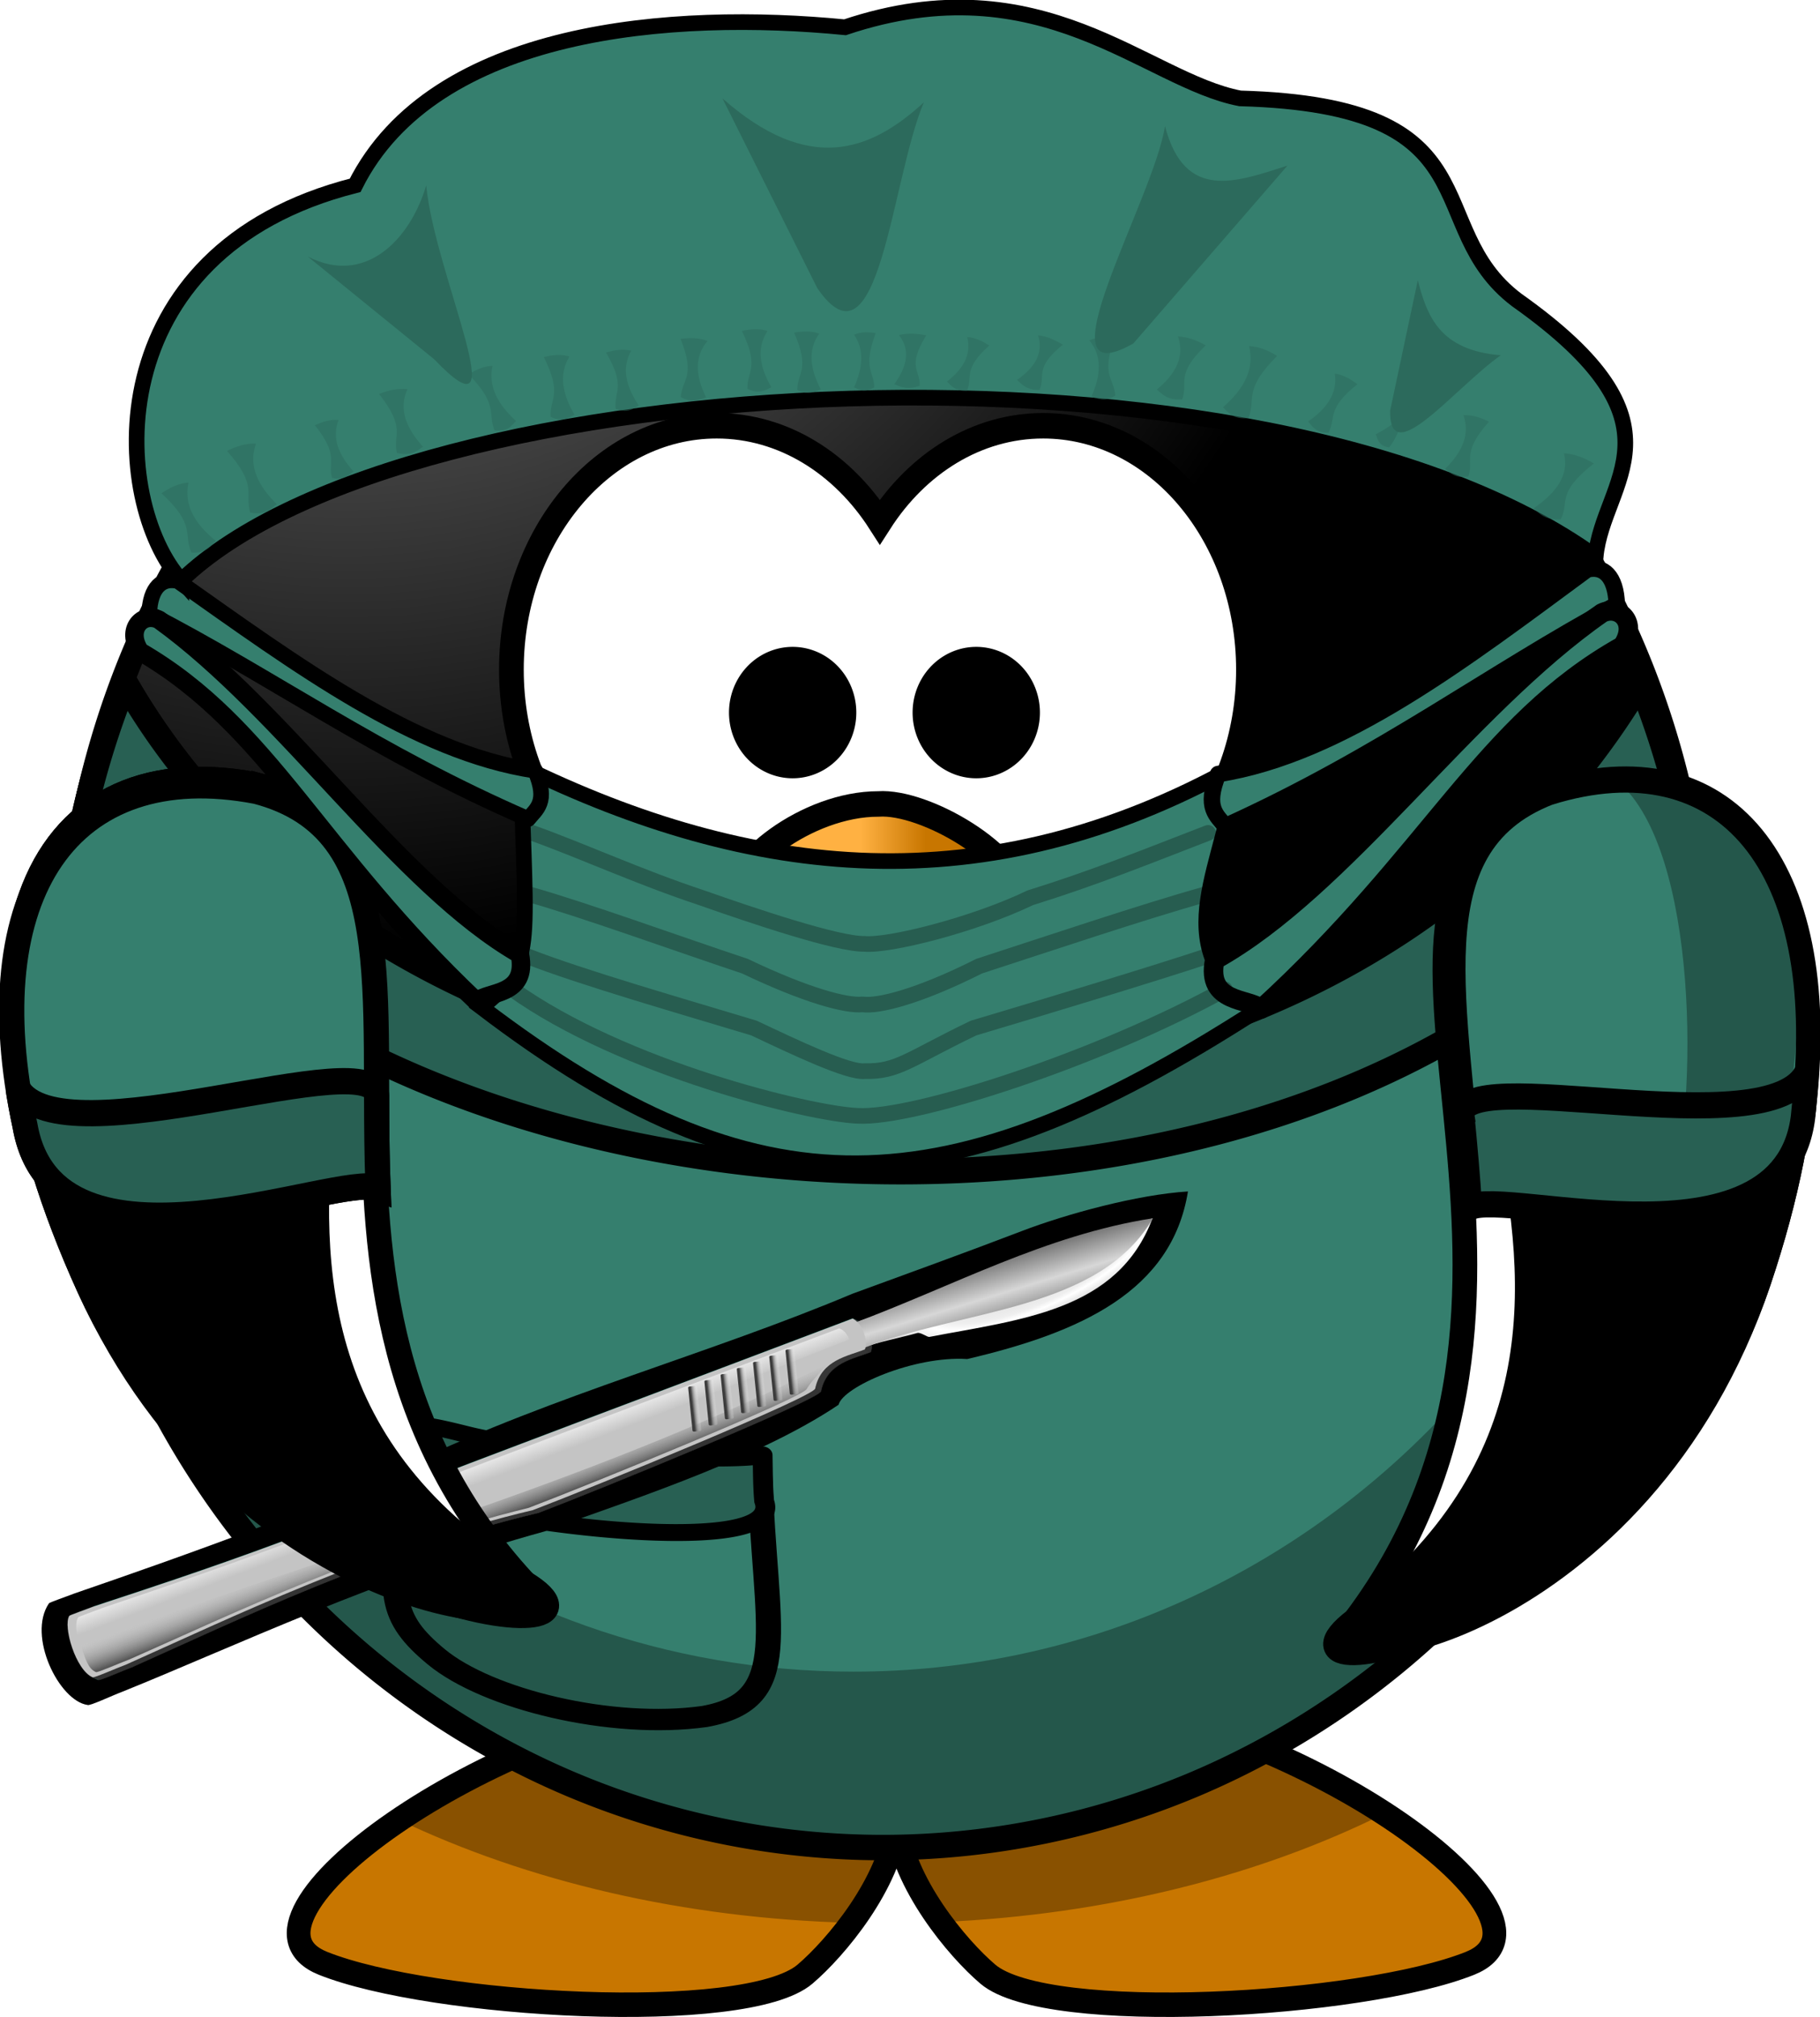 <svg xmlns="http://www.w3.org/2000/svg" xmlns:xlink="http://www.w3.org/1999/xlink" viewBox="0 0 116.34 128.91"><defs><linearGradient id="l" y2="602.47" gradientUnits="userSpaceOnUse" x2="247.72" gradientTransform="matrix(.47 0 0 .333 233.01 -313)" y1="602.48" x1="246.15"><stop offset="0" stop-color="#333"/><stop offset=".353" stop-color="#404040"/><stop offset="1" stop-color="#f2f2f2" stop-opacity=".15"/></linearGradient><linearGradient id="d" y2="537.41" gradientUnits="userSpaceOnUse" x2="359.47" gradientTransform="translate(-22.132 165.49) scale(.326)" y1="537.41" x1="346.24"><stop offset="0" stop-color="#ffb142"/><stop offset="1" stop-color="#c87600"/></linearGradient><linearGradient id="f" y2="645.91" xlink:href="D:\Vector_Art\my_folder\OCAL_dev\#linearGradient4349" gradientUnits="userSpaceOnUse" x2="94.967" gradientTransform="translate(338.94 -233.25) scale(.333)" y1="645.66" x1="93.454"/><linearGradient id="g" y2="644.93" spreadMethod="reflect" gradientUnits="userSpaceOnUse" x2="157.72" gradientTransform="translate(338.81 -233) scale(.333)" y1="635.54" x1="158.36"><stop offset="0" stop-color="#636363"/><stop offset="1" stop-color="#d7d7d7"/></linearGradient><linearGradient id="i" y2="644.21" gradientUnits="userSpaceOnUse" x2="18.244" gradientTransform="translate(-.5 -.25)" y1="640.28" x1="18.244"><stop offset="0" stop-color="#fff"/><stop offset="1" stop-color="#fff" stop-opacity="0"/></linearGradient><linearGradient id="k" y2="644.61" gradientUnits="userSpaceOnUse" x2="14.499" y1="653.36" x1="14.499"><stop offset="0"/><stop offset="1" stop-color="#fff" stop-opacity="0"/></linearGradient><linearGradient id="a"><stop offset="0" stop-color="#a5a5a5"/><stop offset="1"/></linearGradient><radialGradient id="c" gradientUnits="userSpaceOnUse" cy="483.45" cx="610.46" gradientTransform="matrix(0 -.482 .432 0 -151.97 551.35)" r="167.56"><stop offset="0" stop-color="#a5a5a5"/><stop offset="1"/></radialGradient><radialGradient id="e" spreadMethod="reflect" gradientUnits="userSpaceOnUse" cy="765.1" cx="176.5" gradientTransform="matrix(-.574 .032 -.01 -.184 504.14 116.07)" r="37.578"><stop offset="0" stop-color="#c9c9c9"/><stop offset=".395" stop-color="#efefef"/><stop offset=".446" stop-color="#fff"/><stop offset=".544" stop-color="#dedede"/><stop offset="1" stop-color="#fcfcfc"/></radialGradient><radialGradient id="o" xlink:href="#a" gradientUnits="userSpaceOnUse" cy="647.69" cx="371.45" gradientTransform="matrix(0 -.744 -.66 0 552.03 582.13)" r="59.255"/><radialGradient id="n" xlink:href="#a" gradientUnits="userSpaceOnUse" cy="622.49" cx="380.26" gradientTransform="matrix(0 -.744 .66 0 -364.7 582.13)" r="59.255"/><radialGradient id="b" gradientUnits="userSpaceOnUse" cy="-8.88" cx="414.68" gradientTransform="matrix(0 .28 -.609 0 101.73 -39.26)" r="123.55"><stop offset="0" stop-color="#ffb142"/><stop offset=".887" stop-color="#ffb141"/><stop offset="1" stop-color="#c87600"/></radialGradient><filter id="j" width="1.045" y="-.585" x="-.022" height="2.169" color-interpolation-filters="sRGB"><feGaussianBlur stdDeviation="1.762"/></filter><filter id="h" width="1.044" y="-.772" x="-.022" height="2.545" color-interpolation-filters="sRGB"><feGaussianBlur stdDeviation="1.811"/></filter></defs><g fill-rule="evenodd"><path d="M81.781 385.54c-15.668 1.613-33.638 14.291-26.495 17.056 7.143 2.765 27.873 3.918 31.79.692 2.013-1.657 5.614-5.808 6.038-9.704.425 3.895 4.016 8.047 6.028 9.704 3.917 3.226 24.658 2.073 31.8-.692 7.143-2.765-10.827-15.443-26.495-17.056-8.067.778-10.97 3.488-11.333 6.598-.363-3.11-3.265-5.82-11.333-6.598z" color="#000" stroke="#000" stroke-width="1.564" fill="url(#b)" transform="matrix(.969 0 0 1 -32.92 -277.12)"/><path d="M46.357 108.43c-7.455.792-15.44 4.249-20.827 7.892 8.16 3.892 18.136 6.291 28.95 6.567 1.385-1.88 2.627-4.187 2.862-6.415.233 2.207 1.446 4.493 2.813 6.364 10.637-.464 20.407-2.98 28.357-6.944-5.368-3.484-13.02-6.703-20.185-7.464-7.82.778-10.633 3.489-10.985 6.598-.352-3.11-3.165-5.82-10.986-6.598z" fill-opacity=".314"/></g><path d="M146.28 340.23a53.948 53.948 0 01-107.9 0 53.948 53.948 0 11107.9 0z" color="#000" stroke="#000" stroke-linecap="round" stroke-width="1.564" fill="url(#c)" transform="matrix(.969 0 0 1 -32.92 -277.12)"/><path d="M118.99 367.2a26.153 26.153 0 11-52.307 0 26.153 26.153 0 1152.307 0z" stroke="#000" stroke-linecap="round" stroke-width="1.629" fill="#fff" transform="matrix(.969 0 0 1 -32.92 -277.12)"/><path d="M106.81 48.11c.107 1.403.168 2.816.168 4.246 0 29.78-23.437 53.947-52.303 53.947-23.821 0-43.926-16.459-50.23-38.948 2.104 27.795 24.647 49.701 52.126 49.701 28.866 0 52.302-24.168 52.302-53.947 0-5.204-.728-10.237-2.063-14.999z" fill-opacity=".314"/><g stroke="#000" stroke-linecap="round" stroke-width="1.68"><path d="M218.35-139.76c0 7.281-1.452 14.559-4.24 21.285s-6.913 12.895-12.061 18.043a55.809 55.809 0 01-18.047 12.055c-6.728 2.786-14.005 4.233-21.286 4.233s-14.56-1.447-21.286-4.233a55.808 55.808 0 01-18.047-12.055 55.807 55.807 0 01-12.061-18.043 55.813 55.813 0 01-4.24-21.285 55.858 55.858 0 014.229-21.296c19.764 33.58 80.737 36.134 102.81 0a55.808 55.808 0 014.229 21.296z" fill="#357f6e" transform="matrix(.942 0 0 .968 -96.85 199.527)"/><path d="M108.55-152.47a55.592 55.592 0 012.76-8.589c19.765 33.58 80.738 36.134 102.81 0a55.64 55.64 0 012.95 9.427c-22.06 32.349-89.607 28.831-108.52-.838z" fill="#286053" transform="matrix(.942 0 0 .968 -96.85 199.527)"/></g><path d="M65.959 146.21c17.436 5.864 10.198 21.353 5.95 58.107-12.411-6.31-62.72-.59-68.907-14.41-2.614-22.43-1.111-28.25 8.68-36.01 11.019-8.74 36.125-12.9 54.277-7.69z" stroke-linejoin="round" fill-rule="evenodd" stroke="#000" stroke-linecap="round" stroke-width="5" fill="#357f6e" transform="matrix(.32 .032 .028 -.271 19.834 147.212)"/><path d="M73.358 197.85c-.574 3.456-.868 7.085-1.26 10.786-3.044-2.163-40.861-5.272-58.937-2.16-15.272 2.63-8.676.586-9.879-9.535a47.134 47.134 0 01-.619-4.462c9.981-6.073 76.55-8.543 70.695 5.372z" stroke-linejoin="round" fill-rule="evenodd" stroke="#000" stroke-linecap="round" stroke-width="3.953" fill="#286053" transform="matrix(.32 .032 .028 -.271 19.834 147.212)"/><path d="M81.252 304.33c-7.473 0-13.543 6.984-13.543 15.589s6.07 15.589 13.543 15.589c4.392 0 8.289-2.415 10.763-6.15 2.474 3.738 6.38 6.15 10.773 6.15 7.473 0 13.543-6.984 13.543-15.589s-6.07-15.589-13.543-15.589c-4.393 0-8.3 2.413-10.773 6.15-2.474-3.735-6.372-6.15-10.763-6.15z" stroke="#000" stroke-linecap="round" stroke-width="1.629" fill="#fff" transform="matrix(.969 0 0 1 -32.92 -277.12)"/><path d="M56.901 54.1c-4.573 0-9.544 4.297-9.345 7.01.199 2.714 8.152 14.02 9.941 14.02 1.79 0 8.75-11.08 8.55-14.247-.199-3.166-6.164-7.01-9.146-6.784z" fill-rule="evenodd" fill-opacity=".314"/><path d="M91.917 328.5c-4.718 0-9.846 3.897-9.64 6.359.204 2.461 8.41 12.718 10.255 12.718 1.846 0 9.026-10.051 8.82-12.923-.205-2.872-6.358-6.359-9.435-6.154z" fill-rule="evenodd" stroke="#000" stroke-width="1.629" fill="url(#d)" transform="matrix(.969 0 0 1 -32.92 -277.12)"/><path d="M89.648 322.66a3.385 3.385 0 01-6.77 0 3.385 3.385 0 116.77 0zM101.76 322.66a3.385 3.385 0 11-6.77 0 3.385 3.385 0 116.77 0z" stroke="#000" stroke-linecap="round" stroke-width="1.629" transform="matrix(.969 0 0 1 -32.92 -277.12)"/><path d="M106.92 48.64c.107 1.403.169 2.816.169 4.246 0 29.78-23.54 53.947-52.532 53.947-23.926 0-44.12-16.459-50.451-38.948C6.218 95.68 28.86 117.586 56.46 117.586c28.993 0 52.532-24.168 52.532-53.947 0-5.204-.732-10.237-2.072-14.999z" fill-opacity=".314"/><g><path d="M65.316 78.676c-3.69 1.412-7.107 2.642-10.836 4.01-9.146 3.846-18.993 6.45-28.173 10.832-6.253 3.158-20.872 8.07-21.54 8.315-.546.212-1.621.58-1.64.637-1.403 2.075.645 6.228 2.464 6.492.127.088 1.505-.571 2.259-.857 6.746-2.715 16.698-7.423 26.97-10.236 4.097-1.555 13.292-4.387 18.784-8.092.276-1.137 4.802-3.141 8.223-2.922 7.22-1.694 13.075-4.31 14.111-10.71-3.227.2-7.75 1.432-10.62 2.53z" color="#000"/><g transform="scale(.81) rotate(-20.783 563.432 895.769)"><path d="M380.41-20.129l25.017.643c-5.166 5.879-12.548 3.751-19.773 2.495-.179-.037-.514-.606-.785-.627-1.12-.092-3.358-.461-4.428-.437l-.031-2.074z" color="#000" fill="url(#e)"/><path d="M370.43-20.508h.54l-.872 4.677-.5.025.832-4.702" fill="url(#f)"/><path d="M316.47-20.506c.846.006 19.342 1.077 27.45.01l.353.353c-8.108 1.067-26.604-.004-27.45-.01z" color="#000" stroke="#006651" stroke-width=".033" fill="#006651"/><path d="M343.92-20.496c.73-.095 24.386 0 36.58 0l.353.353c-12.193 0-35.85-.095-36.58 0z" color="#000" stroke="#006651" stroke-width=".033" fill="#006651"/><path d="M380.5-20.496c.661.722.475 2.205.041 2.621l.353.353c.434-.416.62-1.9-.04-2.62z" color="#000" stroke="#333" stroke-width=".033" fill="#333"/><path d="M380.54-17.875c-1.411.033-3.49-.466-4.764 1.498l.353.354c1.273-1.965 3.353-1.466 4.764-1.499z" color="#000" stroke="#303030" stroke-width=".033" fill="#363636"/><path d="M375.78-16.377c-.368.565-19.029 1.06-24.237 1.06l.353.352c5.208 0 23.87-.494 24.237-1.059zM351.54-15.317c-12.6-1.665-25.643-.49-34.285 0l.353.353c8.642-.49 21.685-1.665 34.285 0z" color="#000" stroke="#333" stroke-width=".033" fill="#333"/><path d="M317.26-15.317c-.958 0-2.77.103-2.874 0l.353.353c.104.103 1.916 0 2.874 0z" color="#000" stroke="#333" stroke-width=".033" fill="#333"/><path d="M314.38-15.317l.353.353zM314.38-15.317l-.008-.008.353.353.008.008z" color="#000" stroke="#006651" stroke-width=".033" fill="#006651"/><path d="M314.37-15.325c-1.032-1.032-.755-4.572.008-5.171l.353.353c-.763.6-1.04 4.139-.008 5.171z" color="#000" stroke="#333" stroke-width=".033" fill="#2b2b2b"/><path d="M314.38-20.496v0l.353.353v0zM314.38-20.496v0l.353.353v0z" color="#000" stroke="#006651" stroke-width=".033" fill="#006651"/><path d="M314.38-20.496c.044-.038 1.393-.007 2.089-.01l.353.353c-.696.003-2.044-.028-2.089.01z" color="#000" stroke="#333" stroke-width=".033" fill="#006651"/><path d="M380.38-20.129c8.395.064 16.699-1.136 25.09.643-6.615 5.374-16.736 1.321-25.06 1.476l-.03-2.12z" color="#000" fill="url(#g)"/><path d="M316.47-20.506c.846.006 19.342 1.077 27.45.01.73-.095 24.386 0 36.58 0 .661.722.475 2.205.041 2.621-1.41.033-3.49-.466-4.764 1.499-.367.565-19.029 1.059-24.237 1.059-12.6-1.665-25.643-.49-34.285 0-.957 0-2.77.103-2.873 0-1.042-1.022-.766-4.578 0-5.179.044-.038 1.392-.007 2.089-.01z" color="#000" fill="#c4c4c4"/><path d="M-65.762 639.93c2.467.015 56.429 2.579 80.083.024 2.13-.228 71.146 0 106.72 0 .939.84 1.292 2.113 1.262 3.312l-196.12 2.212c.145-2.503.888-4.832 1.962-5.524.13-.092 4.063-.016 6.094-.024z" transform="translate(338.94 -233.25) scale(.333)" opacity=".743" color="#000" filter="url(#h)" fill="url(#i)"/><path d="M114.76 646.96c-2.791 1.966-3.805 1.948-6.064 3.683-1.086 1.578-56.178 2.956-71.551 2.956-37.196-4.647-75.703-1.368-101.22 0-2.828 0-8.179.289-8.484 0-1.526-1.416-1.219-4.075-1.127-7.103 65.76.439 122.38 6.848 188.44.464z" transform="translate(338.94 -233.25) scale(.333)" opacity=".743" color="#000" filter="url(#j)" fill="url(#k)"/><rect id="m" transform="rotate(15)" rx=".125" ry=".088" height="3.578" width=".705" y="-114.24" x="348.77" color="#000" fill="url(#l)"/><use xlink:href="#m" transform="translate(1.369)" height="399.414" width="574.562"/><use xlink:href="#m" transform="translate(2.737)" height="399.414" width="574.562"/><use xlink:href="#m" transform="translate(4.106)" height="399.414" width="574.562"/><use xlink:href="#m" transform="translate(5.475)" height="399.414" width="574.562"/><use xlink:href="#m" transform="translate(6.844)" height="399.414" width="574.562"/><use xlink:href="#m" transform="translate(8.213)" height="399.414" width="574.562"/></g></g><g><g fill-rule="evenodd" stroke="#000" stroke-width="1.629"><path d="M51.639 328.16c15.677 5.637-4.615 30.676 12.323 52.523 3.13 4.038-18.856.681-26.629-21.696-7.559-21.762-.369-35.041 14.306-30.827z" fill="#fff" transform="rotate(-5.851 -2686.778 519.08) scale(.969 1)"/><path d="M51.639 328.16c15.677 5.637-13.877 33.276 12.323 52.523 7.373 5.416-18.856.681-26.629-21.696-7.559-21.762-.369-35.041 14.306-30.827z" fill="url(#n)" transform="rotate(-5.851 -2686.778 519.08) scale(.969 1)"/></g><path d="M55.736 131.04c28.132 10.12 18.523 40.59 16.083 77.56-7.402-3.82-66.131 13.73-68.537-18.65-5.228-44.87 16.15-69.33 52.454-58.91z" fill-rule="evenodd" stroke="#000" stroke-width="5" fill="#357f6e" transform="matrix(.32 -.033 .034 .334 -5.908 8.617)"/><path d="M73.358 191.4c-.574 5.53-1.149 11.282-1.54 17.201-7.401-3.825-66.13 13.726-68.536-18.656-.285-2.44-.49-4.82-.62-7.138 7.03 14.837 72.567-2.317 70.696 8.593z" fill-rule="evenodd" stroke="#000" stroke-width="5" fill="#286053" transform="matrix(.32 -.033 .034 .334 -5.908 8.617)"/></g><g fill-rule="evenodd"><g stroke="#000" stroke-width="1.629"><path d="M135.69 328.16c-15.677 5.637 4.615 30.676-12.323 52.523-3.13 4.038 18.856.681 26.629-21.696 7.559-21.762.369-35.041-14.306-30.827z" fill="#fff" transform="matrix(.969 0 0 1 -32.92 -277.12)"/><path d="M135.69 328.16c-15.677 5.637 13.877 33.276-12.323 52.523-7.373 5.416 18.856.681 26.629-21.696 7.559-21.762.369-35.041-14.306-30.827z" fill="url(#o)" transform="matrix(.969 0 0 1 -32.92 -277.12)"/></g><path d="M166.4-141.63c-9.37 3.4-6.17 13.639-5.357 26.062 2.466-1.285 22.027 4.612 22.828-6.27 1.742-15.074-5.379-23.295-17.47-19.791z" stroke="#000" stroke-width="1.673" fill="#357f6e" transform="matrix(.935 0 0 1 -56.57 192.25)"/><path d="M103.854 49.98c-.129 0-.26.007-.392.009 5.092 4.39 5.139 20.353 3.286 26.803 2.91.875 1.18.33 6.881-1.54 3.226-17.907.934-25.255-9.775-25.274z" fill-opacity=".314"/><path d="M160.48-120.87c.191 1.858.383 3.791.513 5.78 2.465-1.285 22.027 4.612 22.828-6.269.094-.82.163-1.62.206-2.399-2.341 4.986-24.17-.778-23.547 2.888z" stroke="#000" stroke-width="1.673" fill="#286053" transform="matrix(.935 0 0 1 -56.57 192.25)"/></g><g><g stroke="#000"><g fill="#357f6e"><path d="M33.3 48.968c.308 11.849.94 12.581-2.525 15.405 17.779 13.539 29.698 12.968 49.497.253-5.972-4.42-1.751-9.347-1.263-15.657-8.033 4.468-15.78 6.264-23.36 6.045-7.578-.219-14.99-2.453-22.35-6.045z"/><path d="M9.54 39.218c7.929 4.096 14.484 8.9 24.223 13.128.5-.638 1.313-1.066.447-3.092-7.685-1.152-15.293-6.8-22.834-12.117-.99-.24-1.78.368-1.836 2.082z" stroke-linejoin="round" color="#000" stroke-linecap="round"/><path d="M103.35 38.638c-8.19 4.42-14.963 9.604-25.024 14.166-.516-.688-1.357-1.15-.461-3.336 7.938-1.244 15.799-7.34 23.589-13.076 1.022-.26 1.838.397 1.896 2.246z" stroke-linejoin="round" color="#000" stroke-linecap="round" stroke-width="1.056"/><path d="M8.95 41.638c8.28 4.8 11.341 12.738 21.518 22.368.674-.676 3.302-.306 2.765-3.015-7.7-4.415-14.97-15.549-23.063-21.378-1.032-.525-2.168.592-1.22 2.024z" stroke-linejoin="round" color="#000" stroke-linecap="round" stroke-width="1.183"/><path d="M103.71 41.278c-8.887 4.98-12.171 13.214-23.094 23.205-.724-.701-3.543-.317-2.968-3.127 8.265-4.58 16.066-16.131 24.752-22.177 1.108-.546 2.327.613 1.31 2.1z" stroke-linejoin="round" color="#000" stroke-linecap="round" stroke-width="1.248"/></g><g opacity=".27" stroke-linejoin="round" stroke-linecap="round" fill="none"><path d="M34.01 53.228c3.293 1.18 6.798 2.808 10.845 4.15 3.216 1.132 8.682 2.977 10.397 2.943 1.557.154 7.025-1.222 10.601-2.944 4.114-1.28 7.366-2.602 11.371-4.149"/><path d="M33.83 57.158c3.329.927 9.538 3.177 13.785 4.588 3.868 1.852 6.485 2.56 7.517 2.444.999.148 3.602-.5 7.46-2.444 4.236-1.377 10.53-3.494 14.453-4.588"/><path d="M33.65 61.088c3.505 1.382 10.282 3.322 14.541 4.612 2.64 1.245 6.066 2.88 7.092 2.754 2.094.058 2.878-.796 6.952-2.754 4.453-1.326 11.243-3.376 14.986-4.612"/><path d="M32.76 63.228c7.09 5.068 19.074 7.966 22.054 8.083 3.558.215 15.448-3.64 23.481-8.083"/></g></g><path d="M11.59 37.098c14.351-13.844 69.477-16.65 90.409-1.515.465-4.906 6.262-8.41-5.05-16.415-6.226-4.716-1.108-12.423-17.679-12.88-6.02-1.15-12.666-8.767-25.254-4.545-10.955-1.07-26.269.01-31.315 10.102C6.064 16.054 7.072 32.07 11.59 37.1z" stroke="#000" fill="#357f6e"/><g fill="#24574b"><path d="M27.75 22.958l-8.081-6.566c3.686 1.906 6.564-1.104 7.576-4.546.538 5.716 5.962 16.813.505 11.112z" opacity=".5"/><path d="M52.24 18.408L46.18 6.286c5.478 4.828 9.405 3.448 12.878.253-2.088 4.89-2.845 17.663-6.818 11.869zM74.47 8.058c-.72 4.686-8.268 17.439-2.02 13.89l9.849-11.364c-3.233 1.028-6.559 2.334-7.829-2.525zM90.63 17.908l-1.768 8.334c-.064 3.917 4.149-1.479 7.071-3.536-3.9-.32-4.708-2.495-5.303-4.798z" opacity=".5" color="#000"/></g><g fill="#2c6b5c"><path d="M20.13 27.178c1.558 1.965.812 2.303 1.091 3.365.745.171 1.044-.142 1.384-.41-.948-1.042-1.408-2.128-.963-3.294-.55-.045-1.04.12-1.512.339zM14.51 28.818c2.007 2.265 1.1 2.699 1.488 3.947.927.171 1.283-.213 1.693-.546-1.214-1.196-1.829-2.465-1.327-3.868-.682-.03-1.279.186-1.854.467zM47.42 21.148c1.165 2.377.314 2.553.36 3.707.733.347 1.114.094 1.529-.103-.744-1.288-.972-2.51-.243-3.605-.56-.172-1.105-.116-1.646.001zM38.74 22.528c1.307 2.245.486 2.477.612 3.604.742.288 1.098.014 1.49-.208-.819-1.21-1.128-2.389-.49-3.512-.561-.13-1.09-.036-1.612.116zM29.96 23.928c1.922 1.989 1.197 2.445 1.65 3.583.801.105 1.065-.274 1.378-.607-1.146-1.042-1.791-2.186-1.506-3.52-.58.012-1.063.249-1.522.544zM50.76 21.258c1.046 2.384.206 2.523.205 3.661.704.37 1.087.137 1.5-.04-.676-1.297-.852-2.508-.095-3.557-.541-.191-1.076-.157-1.61-.064zM34.76 22.818c1.215 2.432.368 2.632.438 3.825.74.343 1.116.073 1.526-.14-.77-1.316-1.025-2.573-.319-3.722-.563-.166-1.107-.096-1.645.037zM43.5 21.658c.994 2.459.084 2.566.021 3.719.736.404 1.16.183 1.614.02-.656-1.342-.78-2.576.091-3.608-.57-.217-1.148-.204-1.726-.131zM24.23 25.178c1.765 2.24.859 2.582 1.14 3.768.88.22 1.252-.112 1.67-.394-1.08-1.193-1.578-2.414-.991-3.684-.654-.073-1.245.088-1.819.31zM10.32 31.528c2.21 2.036 1.388 2.58 1.915 3.787.914.061 1.21-.367 1.565-.75-1.316-1.057-2.063-2.258-1.75-3.728-.66.052-1.21.34-1.73.691zM55.98 21.288c-.848 2.283-.12 2.394-.093 3.47-.599.369-.935.157-1.296 0 .554-1.245.678-2.395 0-3.368.463-.195.926-.177 1.389-.102zM67.94 22.028c-1.855 1.515-1.088 1.967-1.487 2.892-.814.017-1.104-.327-1.443-.638 1.114-.781 1.71-1.694 1.344-2.852.593.063 1.1.307 1.586.598zM91.29 25.908c-2.158 1.257-1.758 1.816-2.496 2.686-.652-.097-.724-.482-.85-.84 1.237-.626 2.125-1.456 2.364-2.665.44.145.731.46.982.819zM81.64 22.748c-2.198 2.193-1.336 2.71-1.835 3.973-.936.106-1.255-.318-1.63-.693 1.313-1.147 2.038-2.414 1.668-3.904.679.021 1.252.29 1.797.624zM95.18 26.948c-1.768 2.009-.968 2.393-1.31 3.5-.818.152-1.132-.189-1.492-.484 1.07-1.06 1.61-2.186 1.169-3.43.6-.027 1.126.165 1.633.414zM77.08 22.068c-1.98 1.892-1.11 2.354-1.507 3.452-.9.083-1.237-.292-1.627-.624 1.195-.987 1.81-2.087 1.35-3.394.66.026 1.233.268 1.784.566zM59.21 21.428c-1.263 2.061-.36 2.221-.42 3.227-.783.296-1.186.073-1.625-.102.804-1.117 1.06-2.179.294-3.14.598-.145 1.177-.091 1.751.015zM71.26 21.578c-.905 2.475-.044 2.56.032 3.708-.69.42-1.094.21-1.525.059.601-1.354.7-2.587-.137-3.596.537-.229 1.082-.23 1.63-.171zM63.24 22.078c-1.717 1.548-1.037 1.97-1.423 2.893-.735.041-.988-.29-1.286-.585 1.027-.803 1.59-1.72 1.291-2.849.535.044.987.269 1.418.541zM86.77 24.558c-2.006 1.601-1.332 2.108-1.85 3.102-.787 0-1.017-.38-1.299-.724 1.186-.822 1.892-1.798 1.706-3.06.563.08 1.017.356 1.443.682zM101.89 29.618c-2.45 1.921-1.54 2.435-2.123 3.574-1.015.058-1.343-.347-1.736-.708 1.46-.998 2.288-2.131 1.941-3.518.732.049 1.341.321 1.918.652z" opacity=".5"/></g></g></svg>